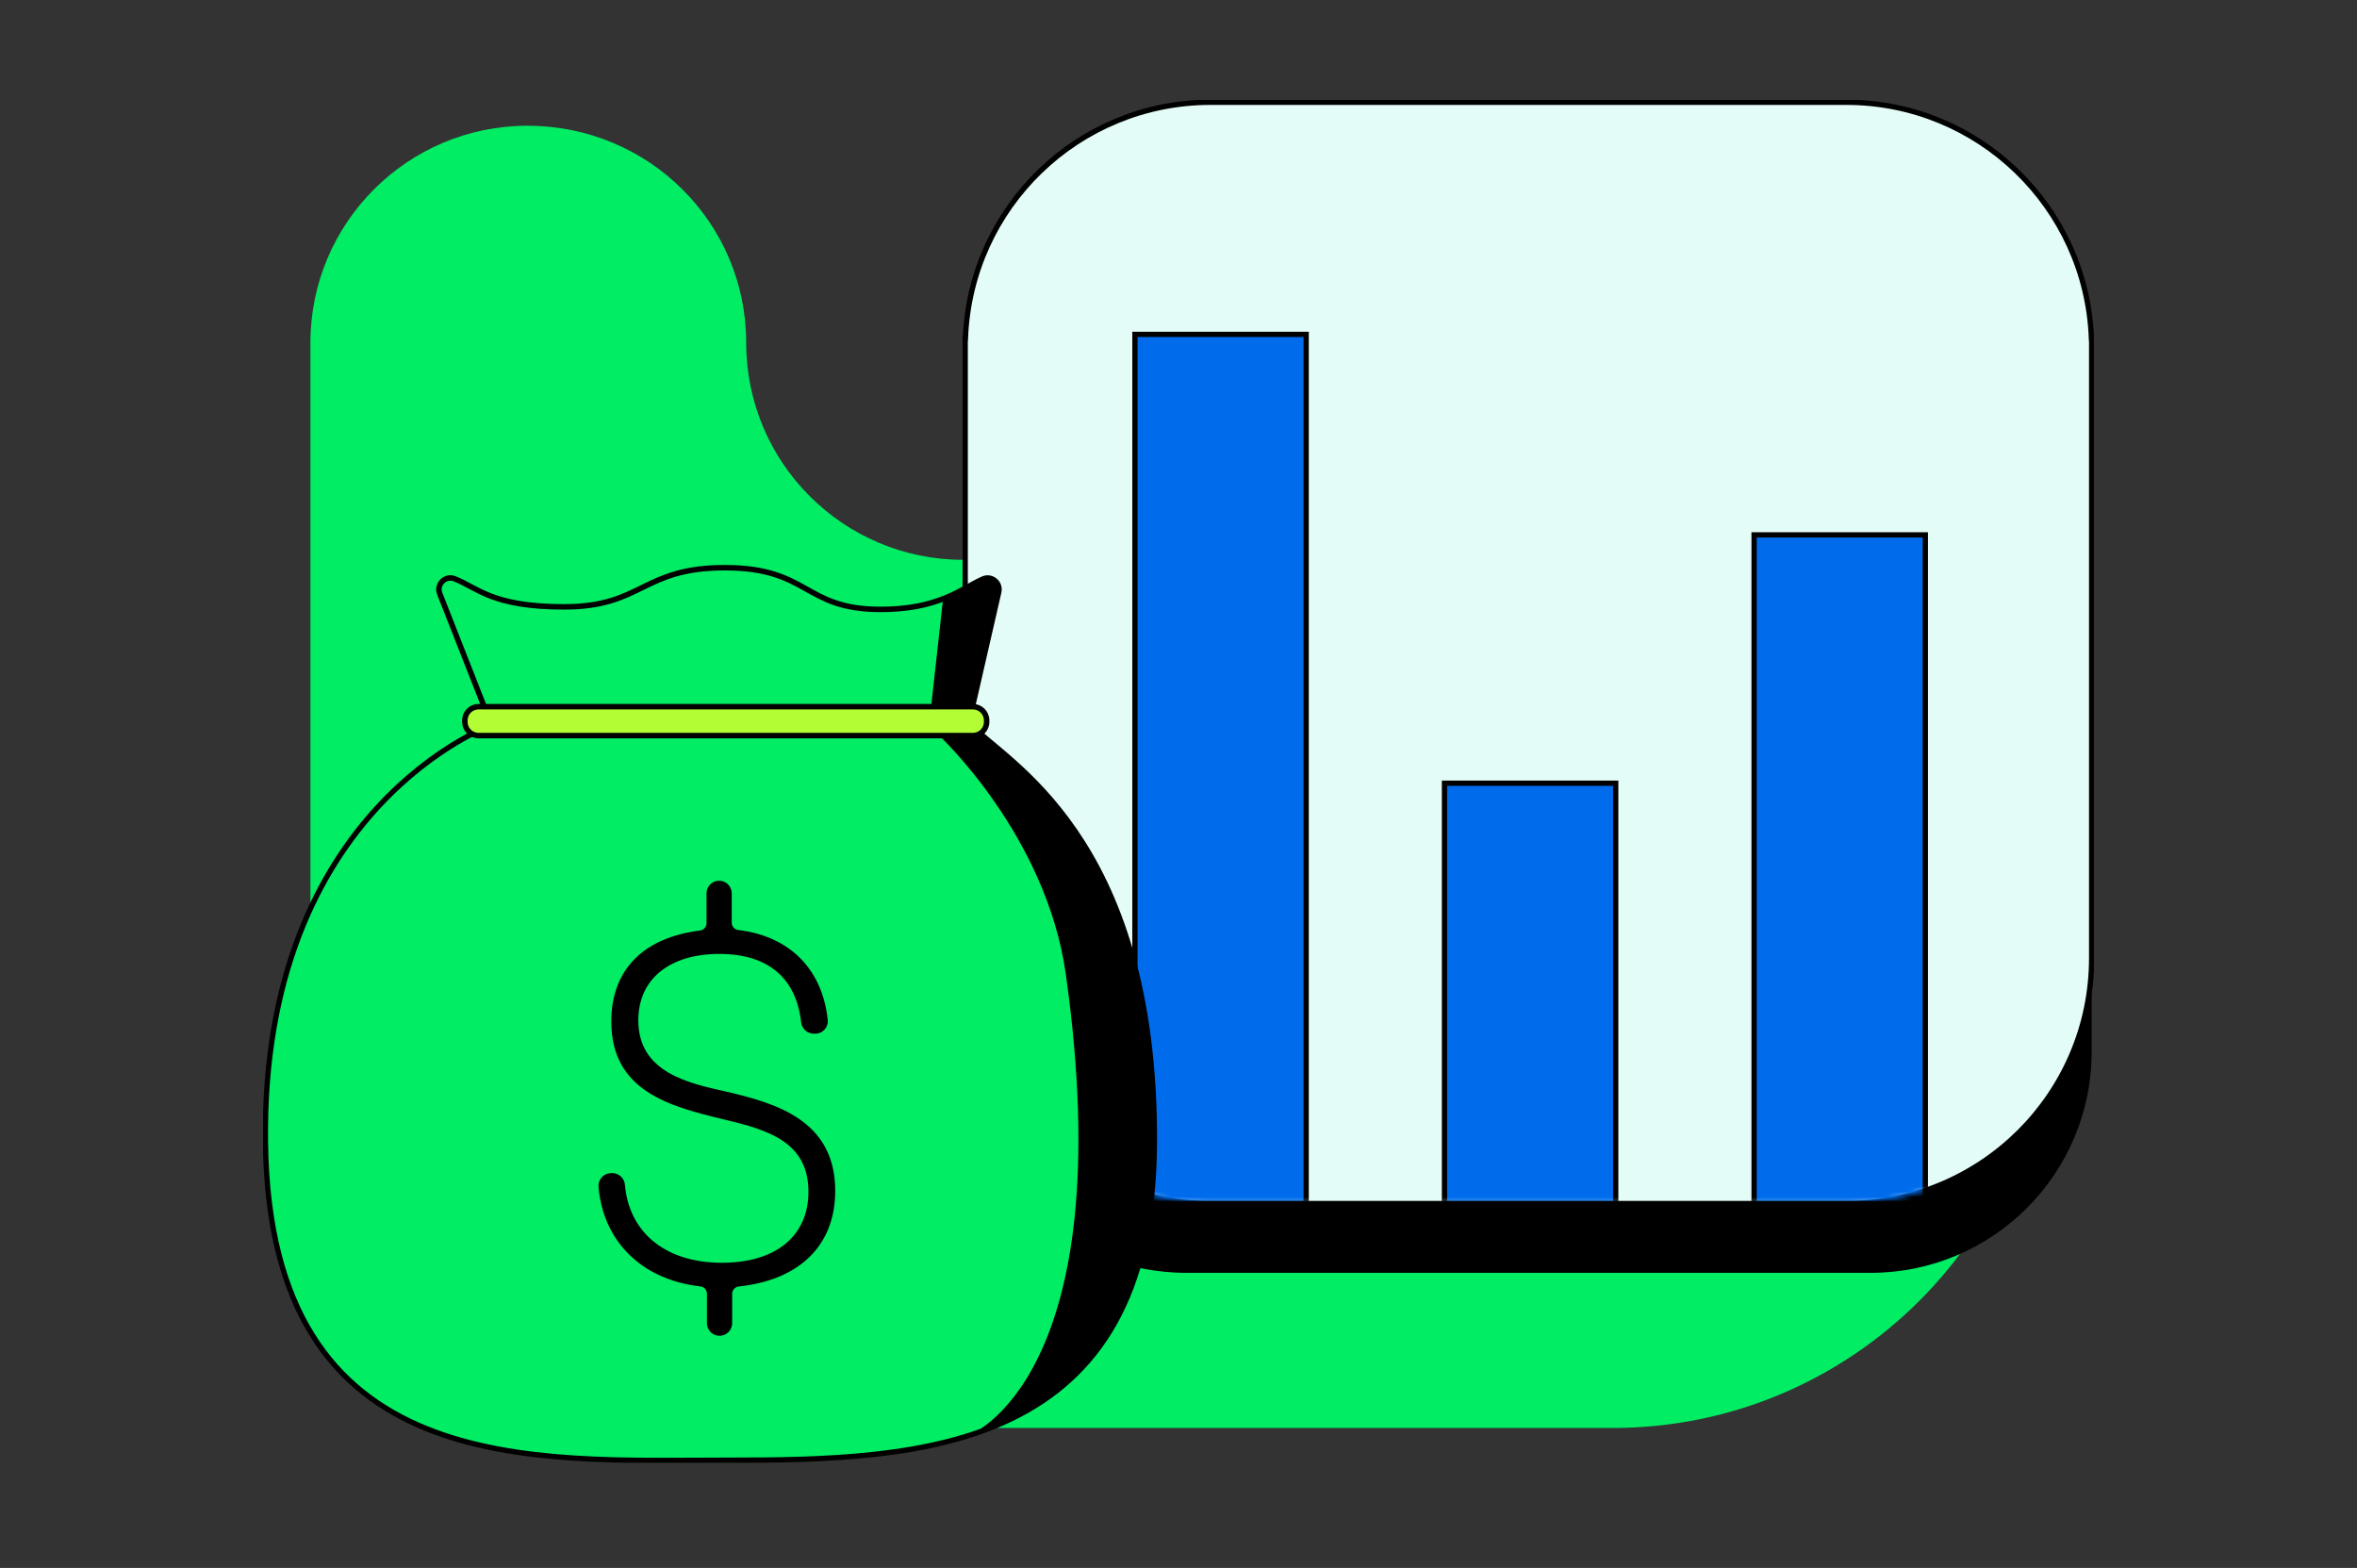 <?xml version="1.0" encoding="utf-8"?>
<svg xmlns="http://www.w3.org/2000/svg" width="448" height="298" viewBox="0 0 448 298" fill="none">
<rect x="0" y="0" width="448" height="298" fill="#333333" stroke="none"/>
<g clip-path="url(#clip0_8_21210)">
<path d="M141.83 65.148C141.83 87.918 160.31 106.398 183.08 106.398H306.5C352.04 106.398 389 143.358 389 188.898C389 234.438 352.04 271.398 306.5 271.398H141.5C95.96 271.398 59 234.438 59 188.898V65.148C59 42.378 77.48 23.898 100.25 23.898C123.35 23.898 141.83 42.378 141.83 65.148Z" fill="#00ED64"/>
<g clip-path="url(#clip1_8_21210)">
<path d="M355.517 32.605H225.503C202.282 32.605 183.458 51.419 183.458 74.626V199.893C183.458 223.1 202.282 241.914 225.503 241.914H355.517C378.738 241.914 397.562 223.1 397.562 199.893V74.626C397.562 51.419 378.738 32.605 355.517 32.605Z" fill="black"/>
<path d="M397.518 64.287C396.581 39.358 376.071 19.438 350.9 19.438H230.12C204.949 19.438 184.439 39.358 183.502 64.287H183.458V182.102C183.458 207.862 204.353 228.737 230.12 228.737H350.9C376.676 228.737 397.562 207.854 397.562 182.102V64.287H397.518Z" fill="#E3FCF7" stroke="black" stroke-miterlimit="10"/>
<mask id="mask0_8_21210" style="mask-type:luminance" maskUnits="userSpaceOnUse" x="183" y="19" width="215" height="210">
<path d="M397.518 64.287C396.581 39.358 376.071 19.438 350.9 19.438H230.12C204.949 19.438 184.439 39.358 183.502 64.287H183.458V182.102C183.458 207.862 204.353 228.737 230.12 228.737H350.9C376.676 228.737 397.562 207.854 397.562 182.102V64.287H397.518Z" fill="white"/>
</mask>
<g mask="url(#mask0_8_21210)">
<path d="M365.952 101.656H333.404V228.744H365.952V101.656Z" fill="#006CEC" stroke="black" stroke-miterlimit="10"/>
<path d="M307.104 148.855H274.556V228.738H307.104V148.855Z" fill="#006CEC" stroke="black" stroke-miterlimit="10"/>
<path d="M248.264 63.551H215.716V228.737H248.264V63.551Z" fill="#006CEC" stroke="black" stroke-miterlimit="10"/>
</g>
<path d="M93.823 137.613C93.823 137.613 49.553 153.164 50.456 217.277C51.349 281.39 101.358 277.52 138.277 277.52C175.196 277.52 219.116 276.145 219.422 217.277C219.72 158.313 190.449 144.487 184.465 137.613" fill="#00ED64"/>
<path d="M93.823 137.613C93.823 137.613 49.553 153.164 50.456 217.277C51.349 281.39 101.358 277.52 138.277 277.52C175.196 277.52 219.116 276.145 219.422 217.277C219.72 158.313 190.449 144.487 184.465 137.613" stroke="black" stroke-miterlimit="10"/>
<path d="M140.388 177.269C149.815 178.434 155.878 184.511 156.833 193.941C156.921 194.966 156.15 195.868 155.124 195.955C155.063 195.955 155.002 195.955 154.94 195.955H154.651C153.67 195.938 152.855 195.185 152.768 194.204C151.813 185.684 146.346 180.798 136.726 180.798C127.106 180.798 120.825 185.702 120.825 193.924C120.825 204.361 130.988 206.393 137.83 207.934C147.336 210.149 158.252 213.293 158.252 226.313C158.252 236.926 151.077 242.871 140.406 244.001C139.433 244.088 138.68 244.902 138.662 245.883V251.487C138.662 252.529 137.813 253.37 136.77 253.378C135.719 253.378 134.869 252.538 134.869 251.487V245.874C134.869 244.902 134.124 244.088 133.152 243.992C122.104 242.722 115.13 235.507 114.263 225.569C114.158 224.509 114.937 223.564 115.997 223.467C116.05 223.467 116.103 223.467 116.155 223.458H116.435C117.452 223.502 118.258 224.317 118.293 225.324C119.09 234.255 125.889 240.498 137.243 240.498C147.59 240.498 154.161 235.323 154.161 226.488C154.161 216.515 145.846 214.203 137.716 212.268C127.273 209.773 116.69 206.909 116.69 194.169C116.69 184.598 122.533 178.697 133.099 177.348C134.054 177.243 134.781 176.438 134.79 175.483V169.774C134.79 168.723 135.649 167.883 136.691 167.883C137.734 167.883 138.575 168.732 138.584 169.774V175.404C138.601 176.403 139.39 177.217 140.38 177.269H140.388Z" fill="black" stroke="black" stroke-linecap="round" stroke-linejoin="round"/>
<path d="M178.517 139.801C178.517 139.801 182.932 139.915 186.261 139.801C194.944 145.589 204.73 156.595 210.573 169.09C216.382 181.507 237.891 257.09 184.097 272.834C184.097 272.834 213.403 262.099 202.583 185.149C198.869 158.705 178.508 139.801 178.508 139.801H178.517Z" fill="black"/>
<path d="M92.132 134.575L83.581 112.825C82.889 111.073 84.606 109.322 86.367 109.988C90.739 111.651 93.411 115.338 107.236 115.338C122.235 115.338 121.972 107.842 137.935 107.895C153.723 107.956 152.759 115.644 166.864 115.819C178.341 115.959 182.713 111.879 186.831 110.049C188.469 109.322 190.222 110.776 189.827 112.518L184.527 135.652" fill="#00ED64"/>
<path d="M92.132 134.575L83.581 112.825C82.889 111.073 84.606 109.322 86.367 109.988C90.739 111.651 93.411 115.338 107.236 115.338C122.235 115.338 121.972 107.842 137.935 107.895C153.723 107.956 152.759 115.644 166.864 115.819C178.341 115.959 182.713 111.879 186.831 110.049C188.469 109.322 190.222 110.776 189.827 112.518L184.527 135.652" stroke="black" stroke-width="1.04" stroke-linecap="round" stroke-linejoin="round"/>
<path d="M184.93 134.312H90.958C89.521 134.312 88.356 135.477 88.356 136.913V137.202C88.356 138.638 89.521 139.803 90.958 139.803H184.93C186.367 139.803 187.532 138.638 187.532 137.202V136.913C187.532 135.477 186.367 134.312 184.93 134.312Z" fill="#B2FD34" stroke="black" stroke-width="1.04" stroke-linecap="round" stroke-linejoin="round"/>
<path d="M176.975 134.312H184.79C184.79 134.312 189.153 115.881 189.845 112.527C190.537 109.173 187.751 109.629 186.848 110.058C185.955 110.487 179.27 113.63 179.27 113.63L176.983 134.321L176.975 134.312Z" fill="black"/>
</g>
</g>
<defs>
<clipPath id="clip0_8_21210">
<rect width="448" height="298" fill="white"/>
</clipPath>
<clipPath id="clip1_8_21210">
<rect width="348" height="259" fill="white" transform="translate(50 19)"/>
</clipPath>
</defs>
</svg>